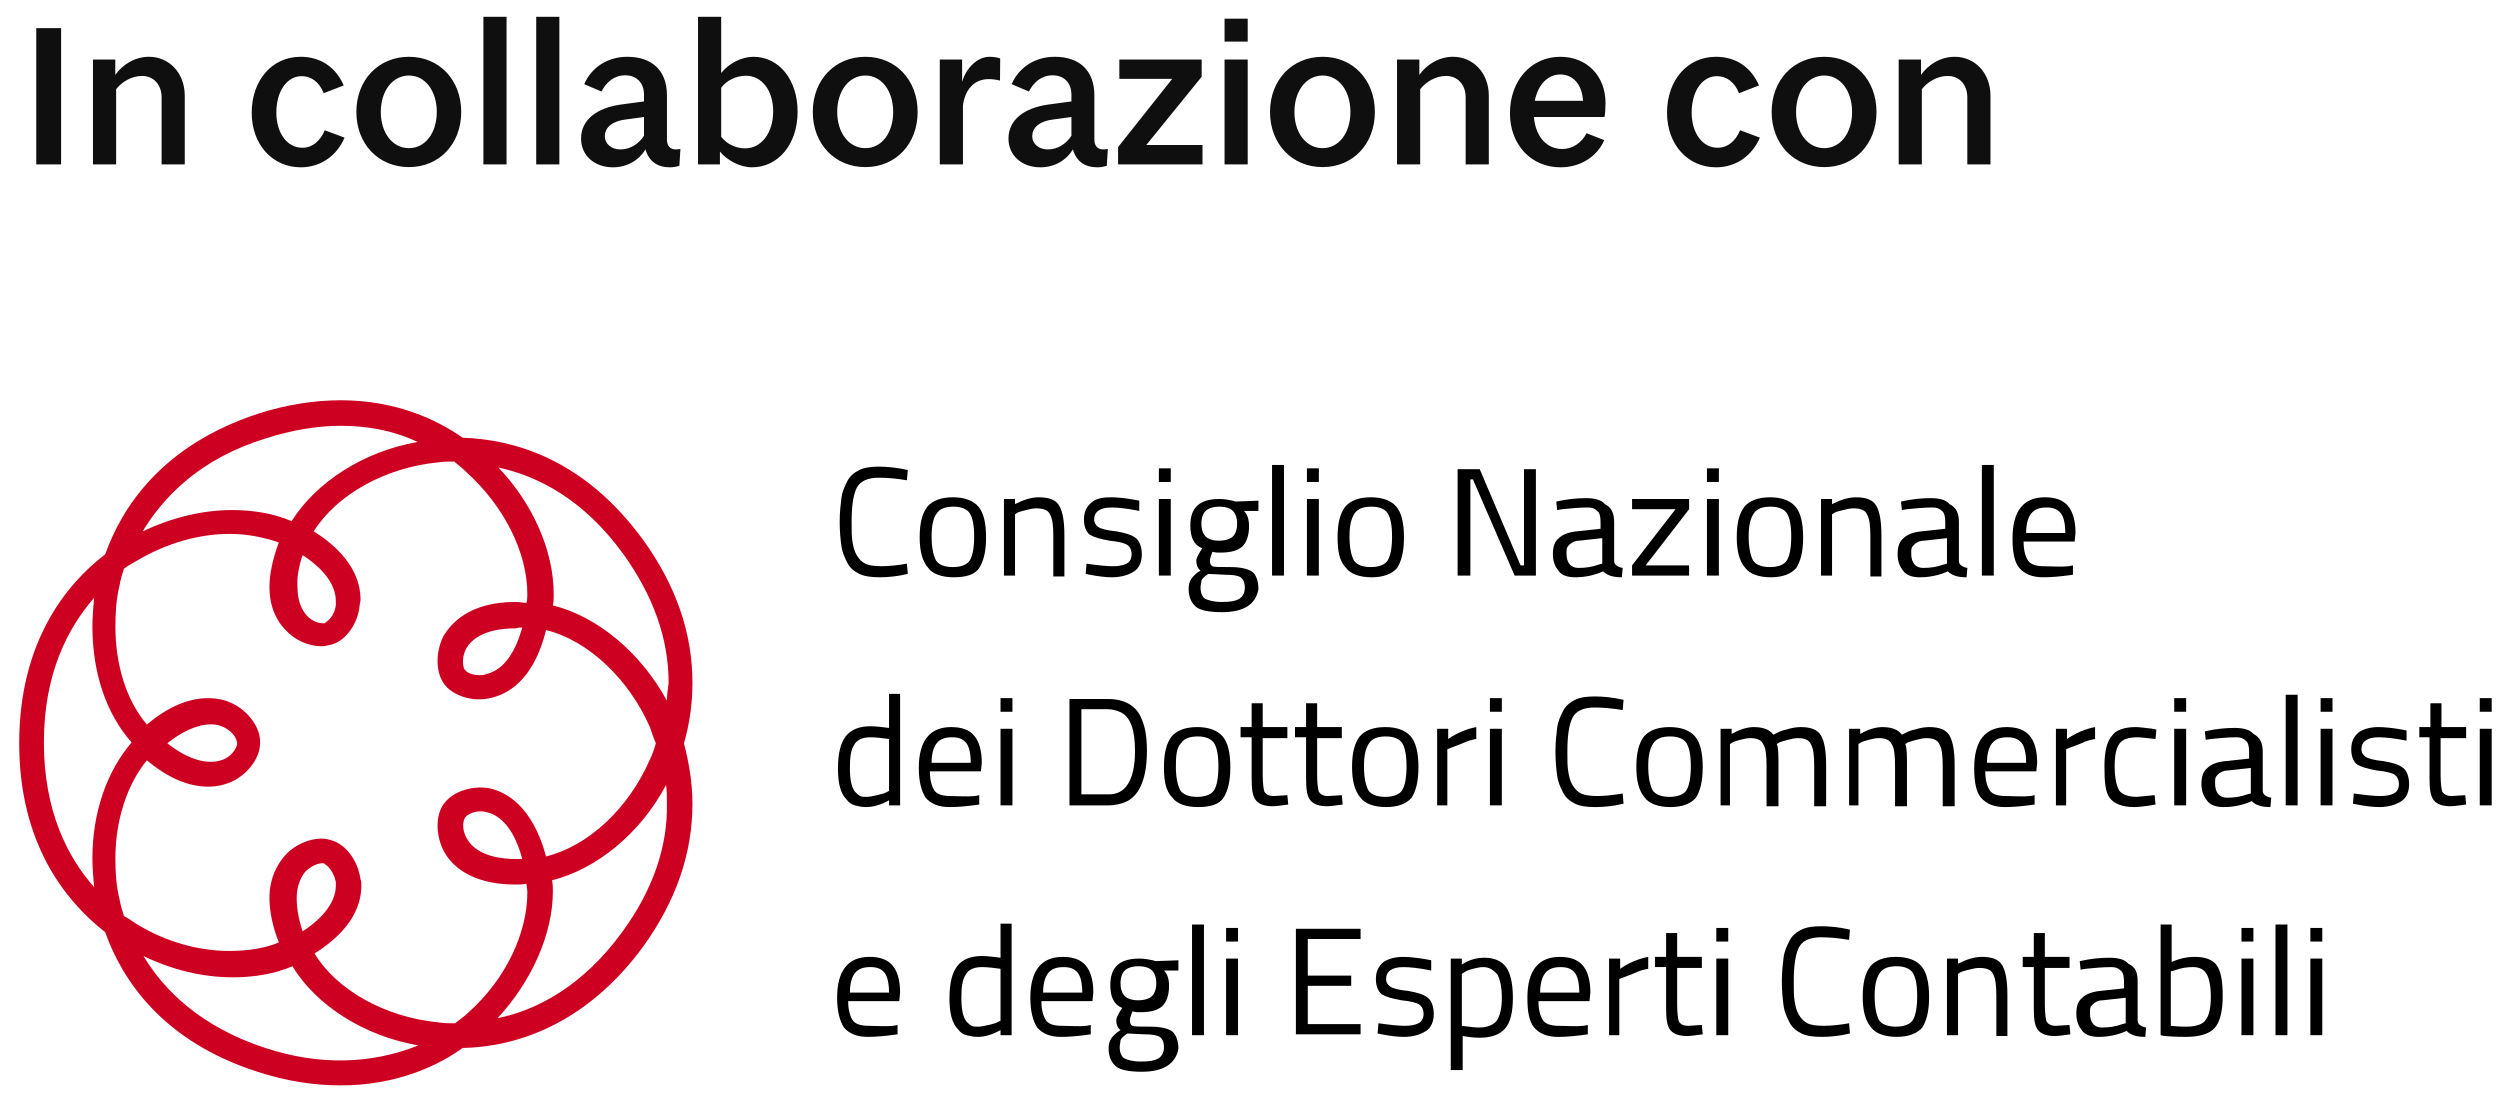 <svg width="95" height="42" viewBox="0 0 95 42" fill="none" xmlns="http://www.w3.org/2000/svg">
<path d="M2.322 1.07V6.246H1.378V1.07H2.322ZM7.021 6.246H6.141V3.702C6.141 3.206 5.829 2.886 5.397 2.886C5.005 2.886 4.629 3.11 4.413 3.39V6.246H3.533V2.262H4.381V2.846C4.645 2.47 5.109 2.158 5.661 2.158C6.429 2.158 7.021 2.774 7.021 3.638V6.246ZM13.093 5.23C12.821 5.878 12.221 6.358 11.429 6.358C10.349 6.358 9.565 5.486 9.565 4.286C9.565 3.046 10.341 2.158 11.421 2.158C12.213 2.158 12.773 2.582 13.061 3.246L12.301 3.542C12.133 3.118 11.829 2.894 11.461 2.894C10.901 2.894 10.501 3.47 10.501 4.278C10.501 5.054 10.909 5.614 11.485 5.614C11.885 5.614 12.173 5.35 12.341 4.95L13.093 5.23ZM17.526 4.254C17.526 5.47 16.694 6.35 15.542 6.35C14.382 6.35 13.542 5.47 13.542 4.254C13.542 3.038 14.382 2.158 15.542 2.158C16.694 2.158 17.526 3.038 17.526 4.254ZM14.47 4.254C14.47 5.054 14.918 5.63 15.542 5.63C16.158 5.63 16.598 5.054 16.598 4.254C16.598 3.454 16.158 2.87 15.542 2.87C14.918 2.87 14.47 3.454 14.47 4.254ZM19.249 0.638V6.246H18.369V0.638H19.249ZM21.256 0.638V6.246H20.376V0.638H21.256ZM25.816 6.302C25.704 6.334 25.592 6.358 25.456 6.358C24.992 6.358 24.664 6.142 24.528 5.678C24.28 6.086 23.84 6.358 23.288 6.358C22.584 6.358 22.08 5.902 22.08 5.27C22.08 4.542 22.688 4.102 23.584 3.974L24.472 3.854V3.598C24.472 3.15 24.192 2.862 23.76 2.862C23.328 2.862 23.04 3.126 22.856 3.478L22.2 3.198C22.48 2.558 23.088 2.158 23.84 2.158C24.768 2.158 25.344 2.67 25.344 3.622V5.31C25.344 5.526 25.456 5.678 25.672 5.678C25.72 5.678 25.808 5.67 25.856 5.662L25.816 6.302ZM23.576 5.678C23.952 5.678 24.28 5.462 24.472 5.158V4.446L23.768 4.542C23.312 4.598 22.984 4.814 22.984 5.174C22.984 5.47 23.232 5.678 23.576 5.678ZM30.309 4.246C30.309 5.47 29.581 6.358 28.573 6.358C28.133 6.358 27.637 6.102 27.357 5.758V6.246H26.525V0.638H27.405V2.774C27.701 2.406 28.181 2.158 28.629 2.158C29.605 2.158 30.309 3.03 30.309 4.246ZM28.317 5.638C28.933 5.638 29.381 5.046 29.381 4.23C29.381 3.438 28.949 2.878 28.349 2.878C27.965 2.878 27.605 3.062 27.405 3.334V5.198C27.605 5.462 27.949 5.638 28.317 5.638ZM34.87 4.254C34.87 5.47 34.038 6.35 32.886 6.35C31.726 6.35 30.886 5.47 30.886 4.254C30.886 3.038 31.726 2.158 32.886 2.158C34.038 2.158 34.87 3.038 34.87 4.254ZM31.814 4.254C31.814 5.054 32.261 5.63 32.886 5.63C33.502 5.63 33.941 5.054 33.941 4.254C33.941 3.454 33.502 2.87 32.886 2.87C32.261 2.87 31.814 3.454 31.814 4.254ZM36.592 6.246H35.712V2.262H36.56V3.11C36.712 2.59 37.136 2.158 37.6 2.158C37.736 2.158 37.92 2.182 38.008 2.222L38 3.062C37.888 3.03 37.704 3.006 37.576 3.006C36.968 3.006 36.664 3.462 36.592 4.006V6.246ZM42.058 6.302C41.946 6.334 41.834 6.358 41.698 6.358C41.234 6.358 40.906 6.142 40.77 5.678C40.522 6.086 40.082 6.358 39.53 6.358C38.826 6.358 38.322 5.902 38.322 5.27C38.322 4.542 38.93 4.102 39.826 3.974L40.714 3.854V3.598C40.714 3.15 40.434 2.862 40.002 2.862C39.57 2.862 39.282 3.126 39.098 3.478L38.442 3.198C38.722 2.558 39.33 2.158 40.082 2.158C41.01 2.158 41.586 2.67 41.586 3.622V5.31C41.586 5.526 41.698 5.678 41.914 5.678C41.962 5.678 42.05 5.67 42.098 5.662L42.058 6.302ZM39.818 5.678C40.194 5.678 40.522 5.462 40.714 5.158V4.446L40.01 4.542C39.554 4.598 39.226 4.814 39.226 5.174C39.226 5.47 39.474 5.678 39.818 5.678ZM42.535 2.998V2.262H45.663V2.918L43.559 5.51H45.695V6.246H42.487V5.59L44.543 2.998H42.535ZM47.413 2.262V6.246H46.533V2.262H47.413ZM47.413 0.71V1.582H46.533V0.71H47.413ZM52.245 4.254C52.245 5.47 51.413 6.35 50.261 6.35C49.1 6.35 48.261 5.47 48.261 4.254C48.261 3.038 49.1 2.158 50.261 2.158C51.413 2.158 52.245 3.038 52.245 4.254ZM49.188 4.254C49.188 5.054 49.636 5.63 50.261 5.63C50.877 5.63 51.316 5.054 51.316 4.254C51.316 3.454 50.877 2.87 50.261 2.87C49.636 2.87 49.188 3.454 49.188 4.254ZM56.575 6.246H55.695V3.702C55.695 3.206 55.383 2.886 54.951 2.886C54.559 2.886 54.183 3.11 53.967 3.39V6.246H53.087V2.262H53.935V2.846C54.199 2.47 54.663 2.158 55.215 2.158C55.983 2.158 56.575 2.774 56.575 3.638V6.246ZM60.962 5.326C60.682 5.966 60.042 6.358 59.298 6.358C58.186 6.358 57.378 5.502 57.378 4.302C57.378 3.062 58.186 2.158 59.29 2.158C60.298 2.158 61.01 2.878 61.01 3.918C61.01 4.11 60.994 4.342 60.97 4.446H58.29C58.346 5.182 58.77 5.662 59.362 5.662C59.746 5.662 60.098 5.438 60.29 5.062L60.962 5.326ZM59.29 2.83C58.818 2.83 58.442 3.214 58.322 3.83H60.154C60.122 3.222 59.786 2.83 59.29 2.83ZM66.875 5.23C66.603 5.878 66.003 6.358 65.211 6.358C64.131 6.358 63.347 5.486 63.347 4.286C63.347 3.046 64.123 2.158 65.203 2.158C65.995 2.158 66.555 2.582 66.843 3.246L66.083 3.542C65.915 3.118 65.611 2.894 65.243 2.894C64.683 2.894 64.283 3.47 64.283 4.278C64.283 5.054 64.691 5.614 65.267 5.614C65.667 5.614 65.955 5.35 66.123 4.95L66.875 5.23ZM71.307 4.254C71.307 5.47 70.475 6.35 69.323 6.35C68.163 6.35 67.323 5.47 67.323 4.254C67.323 3.038 68.163 2.158 69.323 2.158C70.475 2.158 71.307 3.038 71.307 4.254ZM68.251 4.254C68.251 5.054 68.699 5.63 69.323 5.63C69.939 5.63 70.379 5.054 70.379 4.254C70.379 3.454 69.939 2.87 69.323 2.87C68.699 2.87 68.251 3.454 68.251 4.254ZM75.638 6.246H74.758V3.702C74.758 3.206 74.446 2.886 74.014 2.886C73.622 2.886 73.246 3.11 73.03 3.39V6.246H72.15V2.262H72.998V2.846C73.262 2.47 73.726 2.158 74.278 2.158C75.046 2.158 75.638 2.774 75.638 3.638V6.246Z" fill="#0F0F0F"/>
<path d="M34.496 21.807C34.108 21.904 33.719 21.937 33.428 21.937C33.137 21.937 32.846 21.904 32.652 21.807C32.458 21.71 32.296 21.581 32.199 21.387C32.102 21.193 32.005 20.999 31.973 20.74C31.941 20.514 31.908 20.19 31.908 19.834C31.908 19.479 31.941 19.188 31.973 18.929C32.005 18.67 32.102 18.476 32.199 18.282C32.296 18.088 32.458 17.959 32.652 17.861C32.846 17.765 33.105 17.732 33.396 17.732C33.687 17.732 34.075 17.765 34.496 17.861L34.463 18.25C34.075 18.185 33.719 18.153 33.396 18.153C32.975 18.153 32.684 18.282 32.555 18.541C32.426 18.799 32.361 19.22 32.361 19.834C32.361 20.158 32.361 20.384 32.393 20.578C32.426 20.772 32.458 20.934 32.555 21.096C32.652 21.258 32.749 21.355 32.879 21.419C33.008 21.484 33.234 21.516 33.493 21.516C33.752 21.516 34.108 21.484 34.463 21.419L34.496 21.807Z" fill="black"/>
<path d="M34.948 20.417C34.948 19.867 35.045 19.512 35.239 19.253C35.433 19.026 35.757 18.897 36.21 18.897C36.662 18.897 36.986 19.026 37.18 19.253C37.374 19.479 37.471 19.867 37.471 20.417C37.471 20.967 37.374 21.323 37.212 21.581C37.05 21.84 36.695 21.937 36.242 21.937C35.789 21.937 35.433 21.808 35.272 21.581C35.045 21.323 34.948 20.934 34.948 20.417ZM35.401 20.385C35.401 20.805 35.466 21.096 35.563 21.29C35.66 21.452 35.886 21.549 36.21 21.549C36.533 21.549 36.759 21.452 36.856 21.29C36.953 21.129 37.018 20.837 37.018 20.385C37.018 19.932 36.953 19.673 36.856 19.512C36.759 19.35 36.533 19.253 36.242 19.253C35.951 19.253 35.724 19.317 35.595 19.512C35.466 19.673 35.401 19.964 35.401 20.385Z" fill="black"/>
<path d="M38.603 21.872H38.15V18.962H38.571V19.156C38.894 18.994 39.185 18.897 39.476 18.897C39.864 18.897 40.123 18.994 40.253 19.22C40.382 19.447 40.447 19.802 40.447 20.352V21.905H40.026V20.385C40.026 19.964 39.994 19.706 39.897 19.544C39.832 19.382 39.638 19.317 39.379 19.317C39.25 19.317 39.121 19.35 38.991 19.382C38.862 19.414 38.733 19.447 38.668 19.479L38.571 19.544V21.872H38.603Z" fill="black"/>
<path d="M42.225 19.285C41.804 19.285 41.578 19.447 41.578 19.738C41.578 19.867 41.643 19.964 41.74 20.029C41.837 20.094 42.063 20.158 42.419 20.191C42.775 20.255 43.001 20.32 43.163 20.449C43.292 20.546 43.389 20.773 43.389 21.064C43.389 21.355 43.292 21.581 43.098 21.711C42.904 21.84 42.613 21.937 42.257 21.937C42.031 21.937 41.74 21.905 41.416 21.84L41.255 21.808L41.287 21.42C41.74 21.484 42.063 21.517 42.29 21.517C42.516 21.517 42.678 21.484 42.807 21.42C42.936 21.355 43.001 21.226 43.001 21.064C43.001 20.902 42.936 20.773 42.839 20.708C42.742 20.643 42.516 20.579 42.16 20.546C41.804 20.482 41.578 20.417 41.416 20.32C41.287 20.223 41.19 20.029 41.19 19.738C41.19 19.447 41.287 19.253 41.481 19.091C41.675 18.929 41.934 18.897 42.225 18.897C42.451 18.897 42.775 18.929 43.13 18.994L43.292 19.026V19.414C42.807 19.317 42.484 19.285 42.225 19.285Z" fill="black"/>
<path d="M44.037 18.282V17.797H44.489V18.315H44.037V18.282ZM44.037 21.872V18.962H44.489V21.872H44.037Z" fill="black"/>
<path d="M46.429 23.263C45.977 23.263 45.621 23.198 45.459 23.069C45.297 22.94 45.168 22.713 45.168 22.39C45.168 22.228 45.2 22.099 45.265 22.002C45.33 21.905 45.459 21.775 45.621 21.678C45.524 21.614 45.459 21.484 45.459 21.29C45.459 21.226 45.524 21.096 45.621 20.934L45.685 20.837C45.362 20.708 45.233 20.417 45.233 19.964C45.233 19.285 45.588 18.962 46.332 18.962C46.526 18.962 46.688 18.994 46.85 19.026L46.947 19.059L47.82 19.026V19.415H47.27C47.4 19.544 47.464 19.738 47.464 19.997C47.464 20.352 47.367 20.611 47.206 20.773C47.011 20.934 46.753 20.999 46.365 20.999C46.268 20.999 46.171 20.999 46.074 20.967C46.009 21.129 45.977 21.258 45.977 21.29C45.977 21.42 46.009 21.484 46.074 21.517C46.138 21.549 46.365 21.549 46.753 21.549C47.141 21.549 47.4 21.614 47.561 21.711C47.723 21.808 47.82 22.067 47.82 22.39C47.723 22.94 47.303 23.263 46.429 23.263ZM45.621 22.325C45.621 22.519 45.685 22.681 45.782 22.746C45.912 22.81 46.106 22.875 46.429 22.875C46.753 22.875 46.947 22.843 47.108 22.746C47.238 22.649 47.303 22.519 47.303 22.325C47.303 22.131 47.238 22.002 47.141 21.937C47.044 21.872 46.85 21.84 46.559 21.84L45.912 21.808C45.782 21.905 45.685 21.97 45.653 22.067C45.653 22.131 45.621 22.228 45.621 22.325ZM45.653 19.9C45.653 20.126 45.718 20.288 45.815 20.385C45.912 20.482 46.074 20.546 46.332 20.546C46.559 20.546 46.753 20.482 46.85 20.385C46.947 20.288 47.011 20.126 47.011 19.9C47.011 19.673 46.947 19.512 46.85 19.415C46.753 19.317 46.591 19.253 46.332 19.253C46.106 19.253 45.912 19.317 45.815 19.415C45.718 19.512 45.653 19.673 45.653 19.9Z" fill="black"/>
<path d="M48.338 21.872V17.668H48.791V21.872H48.338Z" fill="black"/>
<path d="M49.663 18.282V17.797H50.116V18.315H49.663V18.282ZM49.663 21.872V18.962H50.116V21.872H49.663Z" fill="black"/>
<path d="M50.828 20.417C50.828 19.867 50.925 19.511 51.119 19.253C51.313 19.026 51.637 18.897 52.09 18.897C52.542 18.897 52.866 19.026 53.06 19.253C53.254 19.479 53.351 19.867 53.351 20.417C53.351 20.967 53.254 21.322 53.092 21.581C52.898 21.808 52.575 21.937 52.122 21.937C51.669 21.937 51.313 21.808 51.151 21.581C50.893 21.322 50.828 20.934 50.828 20.417ZM51.281 20.384C51.281 20.805 51.346 21.096 51.443 21.29C51.54 21.452 51.766 21.549 52.09 21.549C52.413 21.549 52.639 21.452 52.736 21.29C52.833 21.128 52.898 20.837 52.898 20.384C52.898 19.932 52.833 19.673 52.736 19.511C52.639 19.349 52.413 19.253 52.122 19.253C51.831 19.253 51.604 19.317 51.475 19.511C51.346 19.705 51.281 19.964 51.281 20.384Z" fill="black"/>
<path d="M55.389 21.872V17.83H56.23L57.782 21.484H57.911V17.83H58.364V21.872H57.556L55.971 18.218H55.874V21.872H55.389Z" fill="black"/>
<path d="M61.338 19.835V21.323C61.338 21.452 61.468 21.549 61.662 21.581L61.63 21.937C61.306 21.937 61.08 21.872 60.918 21.711C60.562 21.872 60.206 21.937 59.851 21.937C59.592 21.937 59.365 21.872 59.236 21.711C59.107 21.549 59.01 21.355 59.01 21.064C59.01 20.773 59.074 20.579 59.236 20.449C59.365 20.32 59.592 20.223 59.915 20.191L60.821 20.093V19.835C60.821 19.641 60.789 19.479 60.692 19.414C60.594 19.317 60.498 19.285 60.336 19.285C60.012 19.285 59.689 19.317 59.365 19.35L59.172 19.382L59.139 19.059C59.56 18.962 59.948 18.929 60.271 18.929C60.594 18.929 60.853 18.994 60.983 19.156C61.241 19.285 61.338 19.511 61.338 19.835ZM59.527 21.031C59.527 21.387 59.689 21.581 59.98 21.581C60.239 21.581 60.498 21.549 60.756 21.452L60.886 21.419V20.449L60.012 20.546C59.851 20.546 59.721 20.611 59.624 20.708C59.527 20.805 59.527 20.87 59.527 21.031Z" fill="black"/>
<path d="M62.019 19.35V18.962H64.186V19.35L62.536 21.484H64.186V21.872H62.019V21.484L63.668 19.35H62.019Z" fill="black"/>
<path d="M64.864 18.282V17.797H65.317V18.315H64.864V18.282ZM64.864 21.872V18.961H65.317V21.872H64.864Z" fill="black"/>
<path d="M65.997 20.417C65.997 19.867 66.094 19.511 66.288 19.253C66.482 19.026 66.805 18.897 67.258 18.897C67.711 18.897 68.034 19.026 68.228 19.253C68.422 19.479 68.519 19.867 68.519 20.417C68.519 20.967 68.422 21.322 68.26 21.581C68.067 21.808 67.743 21.937 67.29 21.937C66.838 21.937 66.482 21.808 66.32 21.581C66.094 21.322 65.997 20.934 65.997 20.417ZM66.449 20.384C66.449 20.805 66.514 21.096 66.611 21.29C66.708 21.452 66.934 21.549 67.258 21.549C67.581 21.549 67.808 21.452 67.905 21.29C68.002 21.128 68.067 20.837 68.067 20.384C68.067 19.932 68.002 19.673 67.905 19.511C67.808 19.349 67.581 19.253 67.29 19.253C66.999 19.253 66.773 19.317 66.643 19.511C66.514 19.705 66.449 19.964 66.449 20.384Z" fill="black"/>
<path d="M69.65 21.872H69.198V18.962H69.618V19.156C69.942 18.994 70.233 18.897 70.524 18.897C70.912 18.897 71.171 18.994 71.3 19.22C71.429 19.447 71.494 19.802 71.494 20.352V21.905H71.074V20.385C71.074 19.964 71.041 19.706 70.944 19.544C70.879 19.382 70.686 19.317 70.427 19.317C70.297 19.317 70.168 19.35 70.039 19.382C69.909 19.414 69.78 19.447 69.715 19.479L69.618 19.544V21.872H69.65Z" fill="black"/>
<path d="M74.438 19.835V21.323C74.438 21.452 74.567 21.549 74.761 21.581L74.729 21.937C74.405 21.937 74.179 21.872 74.017 21.711C73.661 21.872 73.305 21.937 72.95 21.937C72.691 21.937 72.465 21.872 72.335 21.711C72.206 21.549 72.109 21.355 72.109 21.064C72.109 20.773 72.174 20.579 72.335 20.449C72.465 20.32 72.691 20.223 73.014 20.191L73.92 20.093V19.835C73.92 19.641 73.888 19.479 73.791 19.414C73.694 19.317 73.597 19.285 73.435 19.285C73.112 19.285 72.788 19.317 72.465 19.35L72.271 19.382L72.238 19.059C72.659 18.962 73.047 18.929 73.37 18.929C73.694 18.929 73.952 18.994 74.082 19.156C74.341 19.285 74.438 19.511 74.438 19.835ZM72.626 21.031C72.626 21.387 72.788 21.581 73.079 21.581C73.338 21.581 73.597 21.549 73.855 21.452L73.985 21.419V20.449L73.112 20.546C72.95 20.546 72.82 20.611 72.723 20.708C72.626 20.805 72.626 20.87 72.626 21.031Z" fill="black"/>
<path d="M75.311 21.872V17.668H75.763V21.872H75.311Z" fill="black"/>
<path d="M78.61 21.517L78.772 21.484V21.84C78.319 21.905 77.963 21.937 77.64 21.937C77.219 21.937 76.928 21.808 76.734 21.581C76.54 21.355 76.476 20.967 76.476 20.449C76.476 19.414 76.896 18.897 77.705 18.897C78.093 18.897 78.384 18.994 78.578 19.22C78.772 19.447 78.869 19.802 78.869 20.255L78.837 20.579H76.896C76.896 20.902 76.961 21.129 77.058 21.29C77.155 21.452 77.381 21.517 77.672 21.517C77.963 21.517 78.319 21.549 78.61 21.517ZM78.481 20.255C78.481 19.9 78.416 19.641 78.319 19.512C78.19 19.35 78.028 19.285 77.769 19.285C77.51 19.285 77.317 19.35 77.187 19.512C77.058 19.673 76.993 19.932 76.993 20.255H78.481Z" fill="black"/>
<path d="M34.204 26.4V30.605H33.784V30.41C33.493 30.572 33.202 30.669 32.91 30.669C32.749 30.669 32.62 30.637 32.49 30.605C32.361 30.572 32.264 30.508 32.167 30.378C31.94 30.152 31.843 29.764 31.843 29.214C31.843 28.632 31.94 28.244 32.134 27.985C32.328 27.726 32.652 27.597 33.072 27.597C33.299 27.597 33.525 27.629 33.784 27.661V26.368H34.204V26.4ZM32.684 30.249C32.749 30.281 32.846 30.281 32.943 30.281C33.04 30.281 33.169 30.249 33.331 30.216C33.46 30.184 33.59 30.152 33.654 30.119L33.784 30.055V28.082C33.525 28.049 33.299 28.017 33.072 28.017C32.781 28.017 32.555 28.114 32.458 28.308C32.328 28.502 32.296 28.793 32.296 29.181C32.296 29.634 32.361 29.925 32.49 30.087C32.555 30.152 32.62 30.216 32.684 30.249Z" fill="black"/>
<path d="M37.05 30.249L37.211 30.216V30.572C36.758 30.637 36.403 30.669 36.079 30.669C35.659 30.669 35.368 30.54 35.174 30.313C35.012 30.055 34.915 29.699 34.915 29.181C34.915 28.146 35.336 27.629 36.144 27.629C36.532 27.629 36.823 27.726 37.017 27.952C37.211 28.179 37.308 28.535 37.308 28.987L37.276 29.311H35.336C35.336 29.634 35.4 29.86 35.497 30.022C35.594 30.184 35.821 30.249 36.112 30.249C36.403 30.249 36.758 30.281 37.05 30.249ZM36.888 28.987C36.888 28.631 36.823 28.373 36.726 28.243C36.597 28.082 36.435 28.017 36.176 28.017C35.918 28.017 35.724 28.082 35.594 28.243C35.465 28.405 35.4 28.664 35.4 28.987H36.888Z" fill="black"/>
<path d="M38.02 27.014V26.529H38.473V27.047H38.02V27.014ZM38.02 30.604V27.694H38.473V30.604H38.02Z" fill="black"/>
<path d="M42.096 30.605H40.64V26.562H42.096C42.742 26.562 43.195 26.82 43.389 27.338C43.519 27.629 43.583 28.017 43.583 28.535C43.583 29.537 43.325 30.184 42.839 30.443C42.645 30.54 42.387 30.605 42.096 30.605ZM43.13 28.535C43.13 27.758 42.969 27.273 42.613 27.079C42.484 27.015 42.29 26.95 42.096 26.95H41.093V30.184H42.096C42.775 30.216 43.13 29.634 43.13 28.535Z" fill="black"/>
<path d="M44.23 29.149C44.23 28.599 44.328 28.243 44.522 27.985C44.716 27.758 45.039 27.629 45.492 27.629C45.945 27.629 46.268 27.758 46.462 27.985C46.656 28.211 46.753 28.599 46.753 29.149C46.753 29.699 46.656 30.055 46.494 30.313C46.333 30.572 45.977 30.669 45.524 30.669C45.071 30.669 44.716 30.54 44.554 30.313C44.295 30.055 44.23 29.666 44.23 29.149ZM44.683 29.117C44.683 29.537 44.748 29.828 44.845 30.022C44.942 30.184 45.168 30.281 45.492 30.281C45.815 30.281 46.042 30.184 46.139 30.022C46.236 29.86 46.3 29.569 46.3 29.117C46.3 28.664 46.236 28.405 46.139 28.243C46.042 28.082 45.815 27.985 45.524 27.985C45.233 27.985 45.007 28.049 44.877 28.243C44.716 28.405 44.683 28.696 44.683 29.117Z" fill="black"/>
<path d="M48.92 28.05H47.983V29.44C47.983 29.764 48.015 29.99 48.047 30.087C48.112 30.184 48.209 30.249 48.403 30.249L48.92 30.217L48.953 30.572C48.694 30.605 48.5 30.637 48.371 30.637C48.08 30.637 47.853 30.572 47.724 30.411C47.594 30.249 47.562 29.99 47.562 29.57V28.017H47.142V27.629H47.562V26.724H47.983V27.629H48.92V28.05Z" fill="black"/>
<path d="M50.989 28.05H50.051V29.44C50.051 29.764 50.084 29.99 50.116 30.087C50.181 30.184 50.278 30.249 50.472 30.249L50.989 30.217L51.022 30.572C50.763 30.605 50.569 30.637 50.439 30.637C50.148 30.637 49.922 30.572 49.793 30.411C49.663 30.249 49.631 29.99 49.631 29.57V28.017H49.21V27.629H49.631V26.724H50.051V27.629H50.989V28.05Z" fill="black"/>
<path d="M51.378 29.149C51.378 28.599 51.475 28.243 51.669 27.985C51.863 27.758 52.187 27.629 52.639 27.629C53.092 27.629 53.416 27.758 53.609 27.985C53.804 28.211 53.901 28.599 53.901 29.149C53.901 29.699 53.804 30.055 53.642 30.313C53.448 30.54 53.124 30.669 52.672 30.669C52.219 30.669 51.863 30.54 51.701 30.313C51.475 30.055 51.378 29.666 51.378 29.149ZM51.831 29.117C51.831 29.537 51.895 29.828 51.992 30.022C52.09 30.184 52.316 30.281 52.639 30.281C52.963 30.281 53.189 30.184 53.286 30.022C53.383 29.86 53.448 29.569 53.448 29.117C53.448 28.664 53.383 28.405 53.286 28.243C53.189 28.082 52.963 27.985 52.672 27.985C52.38 27.985 52.154 28.049 52.025 28.243C51.895 28.438 51.831 28.696 51.831 29.117Z" fill="black"/>
<path d="M54.611 30.604V27.694H55.032V28.082C55.355 27.855 55.743 27.694 56.099 27.629V28.082C55.937 28.114 55.776 28.146 55.582 28.243C55.42 28.308 55.258 28.373 55.161 28.405L54.999 28.47V30.604H54.611Z" fill="black"/>
<path d="M56.617 27.014V26.529H57.069V27.047H56.617V27.014ZM56.617 30.604V27.694H57.069V30.604H56.617Z" fill="black"/>
<path d="M61.695 30.54C61.307 30.637 60.919 30.669 60.627 30.669C60.304 30.669 60.045 30.637 59.851 30.54C59.657 30.443 59.495 30.314 59.398 30.119C59.301 29.925 59.204 29.731 59.172 29.473C59.14 29.246 59.107 28.923 59.107 28.567C59.107 28.211 59.14 27.92 59.172 27.662C59.204 27.403 59.301 27.209 59.398 27.015C59.495 26.821 59.657 26.691 59.851 26.594C60.045 26.497 60.304 26.465 60.595 26.465C60.919 26.465 61.274 26.497 61.695 26.594L61.662 26.982C61.274 26.918 60.919 26.885 60.595 26.885C60.175 26.885 59.884 27.015 59.754 27.273C59.625 27.532 59.56 27.953 59.56 28.567C59.56 28.89 59.56 29.117 59.593 29.311C59.625 29.505 59.657 29.667 59.754 29.828C59.851 29.99 59.948 30.087 60.078 30.152C60.207 30.216 60.433 30.249 60.692 30.249C60.951 30.249 61.307 30.216 61.662 30.152L61.695 30.54Z" fill="black"/>
<path d="M62.181 29.149C62.181 28.599 62.278 28.243 62.472 27.985C62.666 27.758 62.989 27.629 63.442 27.629C63.895 27.629 64.218 27.758 64.412 27.985C64.606 28.211 64.703 28.599 64.703 29.149C64.703 29.699 64.606 30.055 64.445 30.313C64.251 30.54 63.927 30.669 63.474 30.669C63.022 30.669 62.666 30.54 62.504 30.313C62.278 30.055 62.181 29.666 62.181 29.149ZM62.633 29.117C62.633 29.537 62.698 29.828 62.795 30.022C62.892 30.184 63.119 30.281 63.442 30.281C63.765 30.281 63.992 30.184 64.089 30.022C64.186 29.86 64.251 29.569 64.251 29.117C64.251 28.664 64.186 28.405 64.089 28.243C63.992 28.082 63.765 27.985 63.474 27.985C63.183 27.985 62.957 28.049 62.828 28.243C62.698 28.438 62.633 28.696 62.633 29.117Z" fill="black"/>
<path d="M65.835 30.604H65.382V27.694H65.803V27.888C66.094 27.726 66.385 27.629 66.644 27.629C66.999 27.629 67.258 27.726 67.388 27.92C67.517 27.855 67.679 27.758 67.873 27.726C68.067 27.661 68.261 27.629 68.422 27.629C68.811 27.629 69.069 27.726 69.199 27.952C69.328 28.179 69.393 28.535 69.393 29.084V30.637H68.94V29.117C68.94 28.696 68.908 28.438 68.811 28.276C68.746 28.114 68.552 28.049 68.326 28.049C68.196 28.049 68.067 28.082 67.937 28.114C67.808 28.146 67.711 28.179 67.614 28.211L67.517 28.276C67.582 28.405 67.582 28.696 67.582 29.117V30.637H67.129V29.117C67.129 28.696 67.097 28.405 66.999 28.276C66.935 28.114 66.741 28.049 66.514 28.049C66.385 28.049 66.256 28.082 66.126 28.114C65.997 28.146 65.9 28.179 65.835 28.211L65.738 28.276V30.604H65.835Z" fill="black"/>
<path d="M70.718 30.604H70.266V27.694H70.686V27.888C70.977 27.726 71.268 27.629 71.527 27.629C71.883 27.629 72.141 27.726 72.271 27.92C72.4 27.855 72.562 27.758 72.756 27.726C72.95 27.661 73.144 27.629 73.306 27.629C73.694 27.629 73.953 27.726 74.082 27.952C74.211 28.179 74.276 28.535 74.276 29.084V30.637H73.823V29.117C73.823 28.696 73.791 28.438 73.694 28.276C73.629 28.114 73.435 28.049 73.209 28.049C73.079 28.049 72.95 28.082 72.821 28.114C72.691 28.146 72.594 28.179 72.497 28.211L72.4 28.276C72.465 28.405 72.465 28.696 72.465 29.117V30.637H72.012V29.117C72.012 28.696 71.98 28.405 71.883 28.276C71.818 28.114 71.624 28.049 71.398 28.049C71.268 28.049 71.139 28.082 71.01 28.114C70.88 28.146 70.783 28.179 70.718 28.211L70.621 28.276V30.604H70.718Z" fill="black"/>
<path d="M77.155 30.249L77.316 30.216V30.572C76.864 30.637 76.508 30.669 76.184 30.669C75.764 30.669 75.473 30.54 75.279 30.313C75.085 30.087 75.02 29.699 75.02 29.181C75.02 28.146 75.441 27.629 76.249 27.629C76.637 27.629 76.928 27.726 77.122 27.952C77.316 28.179 77.413 28.535 77.413 28.987L77.381 29.311H75.441C75.441 29.634 75.505 29.86 75.602 30.022C75.699 30.184 75.926 30.249 76.217 30.249C76.508 30.249 76.864 30.281 77.155 30.249ZM76.993 28.987C76.993 28.631 76.928 28.373 76.831 28.243C76.702 28.082 76.54 28.017 76.281 28.017C76.023 28.017 75.829 28.082 75.699 28.243C75.57 28.405 75.505 28.664 75.505 28.987H76.993Z" fill="black"/>
<path d="M78.125 30.604V27.694H78.545V28.082C78.869 27.855 79.257 27.694 79.613 27.629V28.082C79.451 28.114 79.289 28.146 79.095 28.243C78.934 28.308 78.772 28.373 78.675 28.405L78.513 28.47V30.604H78.125Z" fill="black"/>
<path d="M81.165 27.629C81.295 27.629 81.521 27.661 81.812 27.694L81.942 27.726L81.909 28.082C81.586 28.049 81.359 28.017 81.23 28.017C80.907 28.017 80.68 28.082 80.551 28.243C80.421 28.405 80.357 28.696 80.357 29.117C80.357 29.537 80.421 29.828 80.519 30.022C80.616 30.184 80.874 30.281 81.198 30.281L81.877 30.216L81.909 30.572C81.553 30.637 81.262 30.669 81.101 30.669C80.648 30.669 80.325 30.54 80.163 30.313C80.001 30.087 79.969 29.699 79.969 29.117C79.969 28.535 80.066 28.179 80.26 27.952C80.421 27.726 80.745 27.629 81.165 27.629Z" fill="black"/>
<path d="M82.621 27.014V26.529H83.073V27.047H82.621V27.014ZM82.621 30.604V27.694H83.073V30.604H82.621Z" fill="black"/>
<path d="M85.984 28.567V30.055C85.984 30.184 86.113 30.281 86.307 30.313L86.275 30.669C85.952 30.669 85.725 30.605 85.564 30.443C85.208 30.605 84.852 30.669 84.496 30.669C84.237 30.669 84.011 30.605 83.882 30.443C83.752 30.281 83.655 30.087 83.655 29.796C83.655 29.505 83.72 29.311 83.882 29.181C84.011 29.052 84.237 28.955 84.561 28.923L85.466 28.826V28.567C85.466 28.373 85.434 28.211 85.337 28.146C85.24 28.049 85.143 28.017 84.981 28.017C84.658 28.017 84.335 28.049 84.011 28.082L83.817 28.114L83.785 27.791C84.205 27.694 84.593 27.661 84.917 27.661C85.24 27.661 85.499 27.726 85.628 27.888C85.887 28.017 85.984 28.244 85.984 28.567ZM84.173 29.764C84.173 30.119 84.335 30.313 84.626 30.313C84.884 30.313 85.143 30.281 85.402 30.184L85.531 30.152V29.181L84.658 29.279C84.496 29.279 84.367 29.343 84.27 29.44C84.173 29.537 84.173 29.602 84.173 29.764Z" fill="black"/>
<path d="M86.857 30.604V26.4H87.31V30.604H86.857Z" fill="black"/>
<path d="M88.183 27.014V26.529H88.635V27.047H88.183V27.014ZM88.183 30.604V27.694H88.635V30.604H88.183Z" fill="black"/>
<path d="M90.382 28.017C89.962 28.017 89.735 28.179 89.735 28.47C89.735 28.599 89.8 28.696 89.897 28.761C89.994 28.826 90.22 28.89 90.576 28.923C90.932 28.987 91.158 29.052 91.32 29.181C91.449 29.278 91.546 29.505 91.546 29.796C91.546 30.087 91.449 30.313 91.255 30.443C91.061 30.572 90.77 30.669 90.415 30.669C90.188 30.669 89.897 30.637 89.574 30.572L89.412 30.54L89.444 30.152C89.897 30.216 90.22 30.249 90.447 30.249C90.673 30.249 90.835 30.216 90.964 30.152C91.094 30.087 91.158 29.957 91.158 29.796C91.158 29.634 91.094 29.505 90.997 29.44C90.9 29.375 90.673 29.311 90.317 29.278C89.962 29.214 89.735 29.149 89.574 29.052C89.444 28.955 89.347 28.761 89.347 28.47C89.347 28.179 89.444 27.985 89.638 27.823C89.832 27.694 90.091 27.629 90.382 27.629C90.609 27.629 90.932 27.661 91.288 27.726L91.449 27.758V28.146C90.964 28.049 90.641 28.017 90.382 28.017Z" fill="black"/>
<path d="M93.68 28.05H92.743V29.44C92.743 29.764 92.775 29.99 92.807 30.087C92.872 30.184 92.969 30.249 93.163 30.249L93.68 30.217L93.713 30.572C93.454 30.605 93.26 30.637 93.131 30.637C92.84 30.637 92.613 30.572 92.484 30.411C92.355 30.249 92.322 29.99 92.322 29.57V28.017H91.934V27.629H92.355V26.724H92.775V27.629H93.713V28.05H93.68Z" fill="black"/>
<path d="M94.231 27.014V26.529H94.684V27.047H94.231V27.014ZM94.231 30.604V27.694H94.684V30.604H94.231Z" fill="black"/>
<path d="M33.945 38.981L34.107 38.949V39.304C33.654 39.369 33.298 39.401 32.975 39.401C32.554 39.401 32.263 39.272 32.069 39.046C31.908 38.787 31.811 38.431 31.811 37.914C31.811 36.879 32.231 36.361 33.039 36.361C33.428 36.361 33.719 36.458 33.913 36.685C34.107 36.911 34.204 37.267 34.204 37.72L34.172 38.043H32.231C32.231 38.367 32.296 38.593 32.393 38.755C32.49 38.916 32.716 38.981 33.007 38.981C33.298 38.981 33.654 39.013 33.945 38.981ZM33.783 37.72C33.783 37.364 33.719 37.105 33.622 36.976C33.492 36.814 33.331 36.749 33.072 36.749C32.813 36.749 32.619 36.814 32.49 36.976C32.36 37.138 32.296 37.396 32.296 37.72H33.783Z" fill="black"/>
<path d="M38.441 35.132V39.337H38.02V39.143C37.729 39.305 37.438 39.402 37.147 39.402C36.985 39.402 36.856 39.369 36.726 39.337C36.597 39.305 36.5 39.24 36.403 39.111C36.177 38.884 36.08 38.496 36.08 37.946C36.08 37.364 36.177 36.976 36.371 36.717C36.565 36.459 36.888 36.329 37.309 36.329C37.535 36.329 37.761 36.361 38.02 36.394V35.1H38.441V35.132ZM36.92 38.981C36.985 39.014 37.082 39.014 37.179 39.014C37.276 39.014 37.406 38.981 37.567 38.949C37.697 38.916 37.826 38.884 37.891 38.852L38.02 38.787V36.814C37.761 36.782 37.535 36.749 37.309 36.749C37.017 36.749 36.791 36.847 36.694 37.041C36.565 37.235 36.532 37.526 36.532 37.914C36.532 38.367 36.597 38.658 36.726 38.819C36.791 38.884 36.856 38.949 36.92 38.981Z" fill="black"/>
<path d="M41.287 38.981L41.449 38.949V39.305C40.996 39.369 40.641 39.402 40.317 39.402C39.897 39.402 39.606 39.272 39.412 39.046C39.25 38.787 39.153 38.431 39.153 37.914C39.153 36.879 39.573 36.362 40.382 36.362C40.77 36.362 41.061 36.459 41.255 36.685C41.449 36.911 41.546 37.267 41.546 37.72L41.514 38.043H39.573C39.573 38.367 39.638 38.593 39.735 38.755C39.832 38.917 40.058 38.981 40.349 38.981C40.641 38.981 40.996 39.014 41.287 38.981ZM41.126 37.72C41.126 37.364 41.061 37.105 40.964 36.976C40.835 36.814 40.673 36.75 40.414 36.75C40.155 36.75 39.961 36.814 39.832 36.976C39.703 37.138 39.638 37.397 39.638 37.72H41.126Z" fill="black"/>
<path d="M43.389 40.727C42.936 40.727 42.58 40.663 42.419 40.533C42.257 40.404 42.127 40.178 42.127 39.854C42.127 39.693 42.16 39.563 42.224 39.466C42.289 39.369 42.419 39.24 42.58 39.143C42.483 39.078 42.419 38.949 42.419 38.755C42.419 38.69 42.483 38.561 42.58 38.399L42.645 38.302C42.322 38.172 42.192 37.881 42.192 37.429C42.192 36.749 42.548 36.426 43.292 36.426C43.486 36.426 43.648 36.458 43.809 36.491L43.906 36.523L44.779 36.491V36.879H44.23C44.359 37.008 44.424 37.202 44.424 37.461C44.424 37.817 44.327 38.075 44.165 38.237C43.971 38.399 43.712 38.464 43.324 38.464C43.227 38.464 43.13 38.464 43.033 38.431C42.968 38.593 42.936 38.722 42.936 38.755C42.936 38.884 42.968 38.949 43.033 38.981C43.098 39.013 43.324 39.013 43.712 39.013C44.1 39.013 44.359 39.078 44.521 39.175C44.682 39.304 44.779 39.531 44.779 39.854C44.682 40.404 44.23 40.727 43.389 40.727ZM42.548 39.79C42.548 39.984 42.613 40.145 42.71 40.21C42.839 40.275 43.033 40.339 43.356 40.339C43.68 40.339 43.874 40.307 44.036 40.21C44.165 40.113 44.23 39.984 44.23 39.79C44.23 39.596 44.165 39.466 44.068 39.401C43.971 39.337 43.777 39.304 43.486 39.304L42.839 39.272C42.71 39.369 42.613 39.434 42.58 39.531C42.58 39.596 42.548 39.693 42.548 39.79ZM42.58 37.364C42.58 37.59 42.645 37.752 42.742 37.849C42.839 37.946 43.001 38.011 43.259 38.011C43.486 38.011 43.68 37.946 43.777 37.849C43.874 37.752 43.939 37.59 43.939 37.364C43.939 37.138 43.874 36.976 43.777 36.879C43.68 36.782 43.518 36.717 43.259 36.717C43.033 36.717 42.839 36.782 42.742 36.879C42.645 36.976 42.58 37.138 42.58 37.364Z" fill="black"/>
<path d="M45.297 39.337V35.132H45.75V39.337H45.297Z" fill="black"/>
<path d="M46.592 35.747V35.262H47.045V35.779H46.592V35.747ZM46.592 39.337V36.426H47.045V39.337H46.592Z" fill="black"/>
<path d="M49.244 39.337V35.294H51.702V35.682H49.696V37.073H51.346V37.461H49.696V38.916H51.702V39.304H49.244V39.337Z" fill="black"/>
<path d="M53.319 36.75C52.898 36.75 52.672 36.911 52.672 37.203C52.672 37.332 52.736 37.429 52.834 37.493C52.931 37.558 53.157 37.623 53.513 37.655C53.868 37.72 54.095 37.785 54.257 37.914C54.386 38.011 54.483 38.237 54.483 38.529C54.483 38.82 54.386 39.046 54.192 39.175C53.998 39.305 53.707 39.402 53.351 39.402C53.125 39.402 52.834 39.369 52.51 39.305L52.348 39.272L52.381 38.884C52.834 38.949 53.157 38.981 53.383 38.981C53.61 38.981 53.771 38.949 53.901 38.884C54.03 38.82 54.095 38.69 54.095 38.529C54.095 38.367 54.03 38.237 53.933 38.173C53.836 38.108 53.61 38.043 53.254 38.011C52.898 37.946 52.672 37.882 52.51 37.785C52.381 37.688 52.284 37.493 52.284 37.203C52.284 36.911 52.381 36.717 52.575 36.556C52.769 36.426 53.028 36.362 53.319 36.362C53.545 36.362 53.868 36.394 54.224 36.459L54.386 36.491V36.879C53.901 36.782 53.577 36.75 53.319 36.75Z" fill="black"/>
<path d="M55.129 40.631V36.426H55.55V36.653C55.841 36.459 56.132 36.394 56.423 36.394C56.779 36.394 57.07 36.523 57.232 36.75C57.393 36.976 57.49 37.364 57.49 37.914C57.49 38.464 57.393 38.852 57.199 39.078C57.005 39.305 56.682 39.434 56.229 39.434C56.003 39.434 55.776 39.402 55.582 39.369V40.663H55.129V40.631ZM56.358 36.75C56.229 36.75 56.1 36.782 55.97 36.814C55.841 36.847 55.744 36.879 55.647 36.944L55.55 37.008V38.981C55.841 39.014 56.035 39.046 56.197 39.046C56.52 39.046 56.746 38.949 56.876 38.787C57.005 38.593 57.07 38.302 57.07 37.914C57.07 37.526 57.005 37.235 56.908 37.041C56.746 36.847 56.585 36.75 56.358 36.75Z" fill="black"/>
<path d="M60.175 38.981L60.337 38.949V39.305C59.884 39.369 59.528 39.402 59.205 39.402C58.784 39.402 58.493 39.272 58.299 39.046C58.105 38.82 58.041 38.431 58.041 37.914C58.041 36.879 58.461 36.362 59.27 36.362C59.658 36.362 59.949 36.459 60.143 36.685C60.337 36.911 60.434 37.267 60.434 37.72L60.401 38.043H58.461C58.461 38.367 58.526 38.593 58.623 38.755C58.72 38.917 58.946 38.981 59.237 38.981C59.528 38.981 59.884 39.014 60.175 38.981ZM60.013 37.72C60.013 37.364 59.949 37.105 59.852 36.976C59.722 36.814 59.561 36.75 59.302 36.75C59.043 36.75 58.849 36.814 58.72 36.976C58.59 37.138 58.526 37.397 58.526 37.72H60.013Z" fill="black"/>
<path d="M61.145 39.337V36.426H61.566V36.814C61.889 36.588 62.277 36.426 62.633 36.361V36.814C62.471 36.846 62.309 36.879 62.115 36.976C61.954 37.041 61.792 37.105 61.695 37.138L61.533 37.202V39.337H61.145Z" fill="black"/>
<path d="M64.67 36.782H63.732V38.172C63.732 38.496 63.764 38.722 63.797 38.819C63.861 38.916 63.958 38.981 64.153 38.981L64.67 38.949L64.702 39.304C64.444 39.337 64.249 39.369 64.12 39.369C63.829 39.369 63.603 39.304 63.473 39.143C63.344 38.981 63.312 38.722 63.312 38.302V36.749H62.891V36.361H63.312V35.456H63.732V36.361H64.67V36.782Z" fill="black"/>
<path d="M65.22 35.747V35.262H65.673V35.779H65.22V35.747ZM65.22 39.337V36.426H65.673V39.337H65.22Z" fill="black"/>
<path d="M70.298 39.272C69.91 39.369 69.522 39.401 69.231 39.401C68.907 39.401 68.648 39.369 68.454 39.272C68.26 39.175 68.099 39.046 68.001 38.852C67.904 38.658 67.808 38.464 67.775 38.205C67.743 37.978 67.71 37.655 67.71 37.299C67.71 36.944 67.743 36.652 67.775 36.394C67.808 36.135 67.904 35.941 68.001 35.747C68.099 35.553 68.26 35.423 68.454 35.326C68.648 35.229 68.907 35.197 69.198 35.197C69.522 35.197 69.877 35.229 70.298 35.326L70.266 35.715C69.877 35.65 69.522 35.617 69.198 35.617C68.778 35.617 68.487 35.747 68.357 36.006C68.228 36.264 68.163 36.685 68.163 37.299C68.163 37.623 68.163 37.849 68.196 38.043C68.228 38.237 68.26 38.399 68.357 38.561C68.454 38.722 68.551 38.819 68.681 38.884C68.81 38.949 69.037 38.981 69.295 38.981C69.554 38.981 69.91 38.949 70.266 38.884L70.298 39.272Z" fill="black"/>
<path d="M70.783 37.881C70.783 37.332 70.88 36.976 71.074 36.717C71.268 36.491 71.592 36.361 72.044 36.361C72.497 36.361 72.821 36.491 73.015 36.717C73.209 36.944 73.306 37.332 73.306 37.881C73.306 38.431 73.209 38.787 73.047 39.046C72.853 39.272 72.53 39.401 72.077 39.401C71.624 39.401 71.268 39.272 71.107 39.046C70.88 38.787 70.783 38.399 70.783 37.881ZM71.236 37.849C71.236 38.27 71.301 38.561 71.398 38.755C71.495 38.916 71.721 39.013 72.044 39.013C72.368 39.013 72.594 38.916 72.691 38.755C72.788 38.593 72.853 38.302 72.853 37.849C72.853 37.396 72.788 37.138 72.691 36.976C72.594 36.814 72.368 36.717 72.077 36.717C71.786 36.717 71.559 36.782 71.43 36.976C71.301 37.17 71.236 37.429 71.236 37.849Z" fill="black"/>
<path d="M74.438 39.337H73.985V36.426H74.405V36.62C74.729 36.458 75.02 36.361 75.311 36.361C75.699 36.361 75.958 36.458 76.087 36.685C76.216 36.911 76.281 37.267 76.281 37.817V39.369H75.861V37.849C75.861 37.429 75.828 37.17 75.731 37.008C75.667 36.846 75.473 36.782 75.214 36.782C75.085 36.782 74.955 36.814 74.826 36.846C74.696 36.879 74.567 36.911 74.502 36.944L74.405 37.008V39.337H74.438Z" fill="black"/>
<path d="M78.642 36.782H77.704V38.172C77.704 38.496 77.737 38.722 77.769 38.819C77.834 38.916 77.931 38.981 78.125 38.981L78.642 38.949L78.674 39.304C78.416 39.337 78.222 39.369 78.092 39.369C77.801 39.369 77.575 39.304 77.445 39.143C77.316 38.981 77.284 38.722 77.284 38.302V36.749H76.863V36.361H77.284V35.456H77.704V36.361H78.642V36.782Z" fill="black"/>
<path d="M81.23 37.299V38.787C81.23 38.916 81.359 39.014 81.553 39.046L81.521 39.402C81.197 39.402 80.971 39.337 80.809 39.175C80.453 39.337 80.097 39.402 79.742 39.402C79.483 39.402 79.257 39.337 79.127 39.175C78.998 39.014 78.901 38.819 78.901 38.528C78.901 38.237 78.966 38.043 79.127 37.914C79.257 37.785 79.483 37.688 79.806 37.655L80.712 37.558V37.299C80.712 37.105 80.68 36.944 80.583 36.879C80.486 36.782 80.389 36.75 80.227 36.75C79.903 36.75 79.58 36.782 79.257 36.814L79.063 36.847L79.03 36.523C79.451 36.426 79.839 36.394 80.162 36.394C80.486 36.394 80.744 36.459 80.874 36.62C81.165 36.75 81.23 36.976 81.23 37.299ZM79.418 38.496C79.418 38.852 79.58 39.046 79.871 39.046C80.13 39.046 80.389 39.014 80.647 38.916L80.777 38.884V37.914L79.903 38.011C79.742 38.011 79.612 38.076 79.515 38.173C79.418 38.27 79.418 38.334 79.418 38.496Z" fill="black"/>
<path d="M83.396 36.361C83.784 36.361 84.075 36.458 84.237 36.685C84.399 36.911 84.463 37.299 84.463 37.849C84.463 38.399 84.367 38.819 84.172 39.046C83.978 39.272 83.623 39.401 83.073 39.401C82.911 39.401 82.652 39.401 82.264 39.369L82.103 39.337V35.132H82.523V36.555C82.814 36.426 83.105 36.361 83.396 36.361ZM83.073 39.013C83.461 39.013 83.72 38.916 83.817 38.755C83.946 38.593 84.011 38.302 84.011 37.881C84.011 37.461 83.946 37.17 83.849 37.008C83.752 36.846 83.59 36.749 83.332 36.749C83.105 36.749 82.879 36.782 82.62 36.879L82.491 36.911V38.981C82.782 39.013 82.976 39.013 83.073 39.013Z" fill="black"/>
<path d="M85.176 35.747V35.262H85.629V35.779H85.176V35.747ZM85.176 39.337V36.426H85.629V39.337H85.176Z" fill="black"/>
<path d="M86.469 39.337V35.132H86.922V39.337H86.469Z" fill="black"/>
<path d="M87.794 35.747V35.262H88.247V35.779H87.794V35.747ZM87.794 39.337V36.426H88.247V39.337H87.794Z" fill="black"/>
<path d="M25.343 26.627C24.34 24.783 22.691 23.425 21.009 23.005C21.041 22.875 21.041 22.714 21.041 22.584C21.041 20.902 20.233 19.124 18.939 17.765C20.427 18.089 22.173 18.962 23.693 21.064C24.825 22.649 25.407 24.266 25.407 25.948C25.375 26.174 25.343 26.433 25.343 26.627ZM23.661 35.392C22.141 37.494 20.362 38.399 18.907 38.691C20.2 37.3 21.009 35.489 21.009 33.872C21.009 33.742 21.009 33.581 20.977 33.451C22.658 33.031 24.34 31.672 25.31 29.829C25.343 30.055 25.343 30.282 25.343 30.54C25.375 32.19 24.793 33.839 23.661 35.392ZM19.845 32.643C19.78 32.643 19.715 32.643 19.618 32.643C18.357 32.643 17.904 32.157 17.742 31.866C17.516 31.478 17.613 31.155 17.678 31.058L17.71 31.026C17.742 30.993 17.936 30.831 18.26 30.831C18.325 30.831 18.389 30.831 18.486 30.864C18.842 30.928 19.489 31.284 19.845 32.643ZM19.845 23.846C19.456 25.236 18.842 25.527 18.454 25.624C18.389 25.657 18.325 25.657 18.227 25.657C17.904 25.657 17.71 25.527 17.678 25.463L17.645 25.43C17.613 25.366 17.516 25.042 17.71 24.654C17.872 24.363 18.325 23.878 19.586 23.878C19.715 23.846 19.78 23.846 19.845 23.846ZM6.358 28.244C7.167 27.597 7.975 27.371 8.493 27.63C8.913 27.824 9.01 28.147 9.01 28.244V28.276C9.01 28.341 8.881 28.697 8.493 28.858C7.943 29.085 7.167 28.891 6.358 28.244ZM17.775 38.496C17.645 38.626 17.451 38.755 17.29 38.885C17.063 38.885 16.869 38.885 16.675 38.852C14.637 38.658 12.794 37.623 11.953 36.233C13.441 35.295 13.732 34.324 13.732 33.645C13.732 33.548 13.732 33.483 13.7 33.419C13.603 32.707 13.15 32.093 12.6 31.931C12.471 31.899 12.374 31.866 12.212 31.866C11.759 31.866 11.209 32.093 10.854 32.481C10.595 32.772 10.239 33.289 10.239 34.13C10.239 34.648 10.368 35.23 10.595 35.812C10.077 36.038 9.398 36.136 8.719 36.136C7.522 36.136 6.293 35.78 5.226 35.133C5.064 35.036 4.903 34.907 4.709 34.809C4.644 34.583 4.579 34.389 4.547 34.195C4.417 33.678 4.385 33.16 4.385 32.61C4.385 31.155 4.838 29.797 5.582 28.891C6.39 29.57 7.167 29.893 7.91 29.893C8.234 29.893 8.525 29.829 8.816 29.699C9.43 29.408 9.883 28.794 9.883 28.244V28.212V28.179C9.883 27.63 9.43 27.015 8.816 26.724C8.557 26.595 8.234 26.53 7.91 26.53C7.167 26.53 6.39 26.853 5.582 27.532C4.806 26.627 4.385 25.269 4.385 23.813C4.385 23.296 4.417 22.746 4.547 22.228C4.579 22.034 4.644 21.808 4.709 21.614C4.87 21.485 5.064 21.387 5.226 21.291C6.326 20.644 7.555 20.288 8.719 20.288C9.398 20.288 10.013 20.417 10.595 20.611C10.368 21.226 10.239 21.808 10.239 22.293C10.239 23.134 10.562 23.651 10.854 23.943C11.209 24.331 11.727 24.557 12.212 24.557C12.341 24.557 12.471 24.525 12.6 24.492C13.117 24.363 13.603 23.716 13.667 23.005C13.667 22.94 13.7 22.875 13.7 22.778C13.7 22.099 13.376 21.096 11.921 20.191C12.794 18.8 14.637 17.765 16.643 17.571C16.837 17.539 17.063 17.539 17.257 17.539C17.419 17.668 17.581 17.798 17.742 17.959C19.133 19.221 20.039 20.967 20.039 22.584C20.039 22.681 20.039 22.778 20.006 22.908C19.877 22.908 19.748 22.875 19.586 22.875C17.839 22.875 17.16 23.684 16.869 24.137C16.546 24.751 16.546 25.527 16.869 25.98C17.16 26.401 17.904 26.692 18.616 26.53C19.23 26.401 20.265 25.915 20.75 23.943C22.335 24.331 23.887 25.786 24.696 27.63C24.761 27.824 24.825 28.018 24.922 28.244C24.858 28.47 24.793 28.665 24.696 28.858C23.887 30.734 22.335 32.157 20.75 32.545C20.233 30.605 19.198 30.087 18.616 29.958C17.936 29.829 17.193 30.087 16.869 30.54C16.546 30.961 16.546 31.737 16.869 32.352C17.128 32.837 17.839 33.613 19.586 33.613C19.715 33.613 19.845 33.613 20.006 33.581C20.006 33.678 20.039 33.775 20.039 33.904C20.039 35.489 19.198 37.235 17.775 38.496ZM11.274 34.13C11.274 33.613 11.468 33.289 11.597 33.128C11.824 32.901 12.082 32.804 12.244 32.804C12.277 32.804 12.309 32.804 12.309 32.804L12.341 32.837C12.406 32.869 12.665 33.063 12.762 33.516C12.762 33.548 12.762 33.581 12.762 33.645C12.762 34.227 12.341 34.842 11.5 35.392C11.339 34.907 11.274 34.486 11.274 34.13ZM10.077 39.822C7.619 39.014 6.229 37.623 5.452 36.33C6.52 36.847 7.684 37.138 8.848 37.138C9.657 37.138 10.433 37.009 11.112 36.718C12.018 38.205 13.829 39.37 15.899 39.725C14.12 40.437 12.147 40.502 10.077 39.822ZM3.577 33.71C2.574 32.578 1.668 30.831 1.668 28.212C1.668 25.592 2.574 23.878 3.577 22.714C3.544 23.069 3.512 23.425 3.512 23.813C3.512 25.56 4.029 27.112 5 28.212C4.062 29.311 3.512 30.864 3.512 32.61C3.512 32.998 3.544 33.354 3.577 33.71ZM11.5 21.096C12.6 21.808 12.762 22.487 12.762 22.843C12.762 22.875 12.762 22.94 12.762 22.972C12.729 23.393 12.438 23.619 12.374 23.651L12.341 23.684C12.341 23.684 12.309 23.684 12.277 23.684C12.115 23.684 11.856 23.619 11.63 23.36C11.5 23.199 11.306 22.875 11.306 22.358C11.274 22.002 11.339 21.549 11.5 21.096ZM10.077 16.666C11.08 16.342 12.05 16.18 12.956 16.18C13.991 16.18 14.993 16.375 15.867 16.795C13.829 17.151 12.018 18.315 11.08 19.803C10.401 19.512 9.625 19.382 8.816 19.382C7.684 19.382 6.52 19.673 5.42 20.191C6.229 18.865 7.587 17.442 10.077 16.666ZM26.313 25.948C26.313 24.072 25.698 22.261 24.437 20.514C22.173 17.41 19.489 16.698 17.581 16.633C16.61 15.954 15.058 15.21 12.956 15.21C11.953 15.21 10.886 15.372 9.786 15.728C6.164 16.924 4.644 19.253 3.997 21.064C2.477 22.228 0.73 24.428 0.73 28.244C0.73 32.06 2.477 34.227 3.997 35.424C4.644 37.235 6.164 39.564 9.786 40.728C10.886 41.084 11.921 41.245 12.956 41.245C15.058 41.245 16.643 40.502 17.581 39.822C19.489 39.79 22.206 39.014 24.437 35.974C25.698 34.227 26.313 32.416 26.313 30.54C26.313 29.764 26.184 28.988 25.99 28.244C26.216 27.468 26.313 26.692 26.313 25.948Z" fill="#CE0021"/>
</svg>
